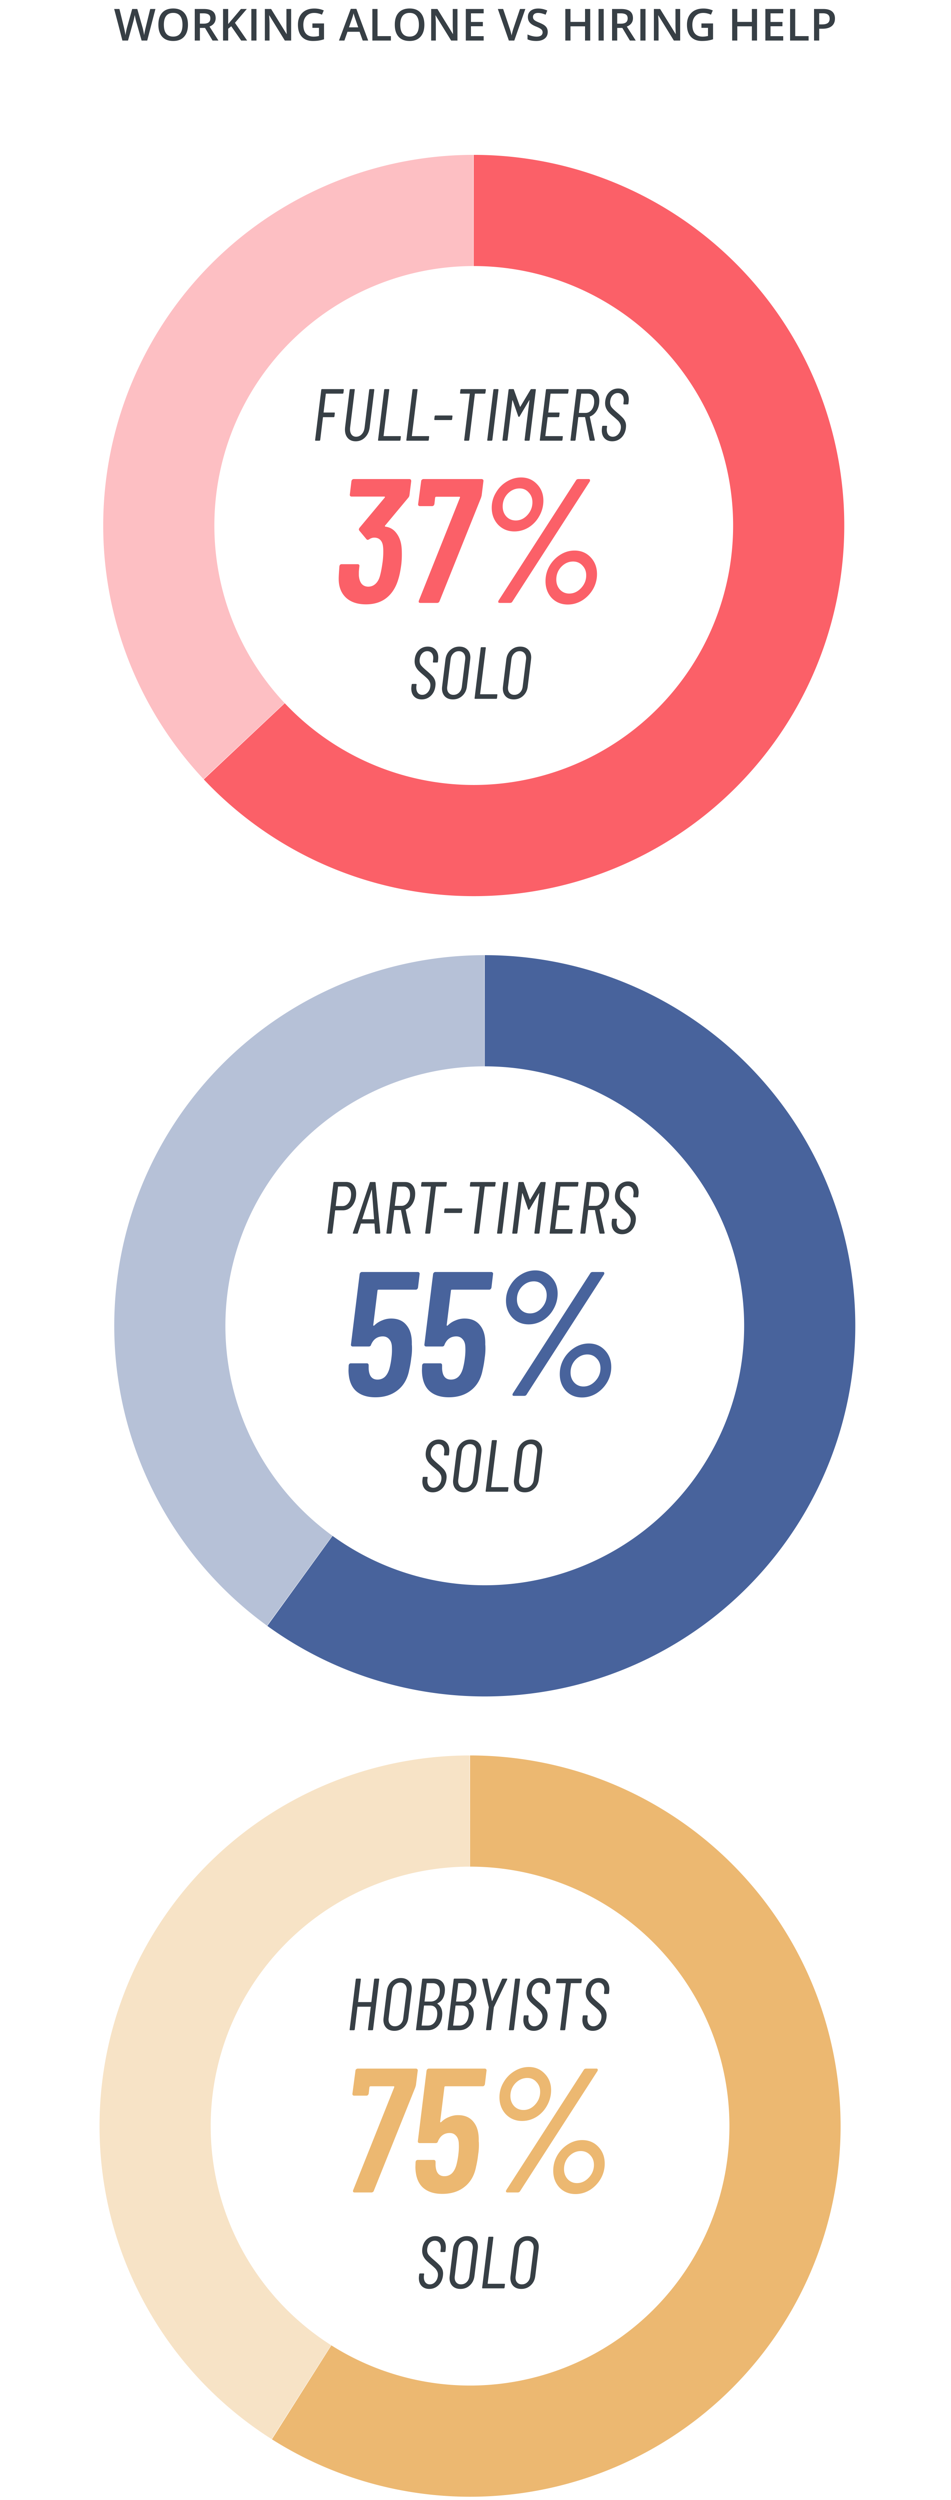 <?xml version="1.0" encoding="utf-8"?>
<svg xmlns="http://www.w3.org/2000/svg" width="258" height="678" fill="none">
  <path d="M39.938 11h-1.524l-1.453-5.11c-.063-.222-.14-.542-.234-.96-.094-.422-.15-.715-.17-.88-.04.25-.104.575-.194.973-.086.399-.158.696-.216.891L34.728 11h-1.523l-1.107-4.29-1.125-4.276h1.43l1.224 4.992c.191.8.328 1.508.41 2.12.043-.331.108-.702.194-1.112.085-.41.163-.743.234-.996l1.394-5.004h1.389l1.43 5.027c.137.465.281 1.16.433 2.086.059-.559.2-1.27.422-2.133l1.219-4.98h1.418L39.937 11Zm11.056-4.295c0 1.395-.35 2.479-1.049 3.252-.695.773-1.681 1.16-2.959 1.16-1.293 0-2.287-.383-2.982-1.148-.691-.77-1.037-1.862-1.037-3.276 0-1.414.348-2.5 1.043-3.257.699-.758 1.695-1.137 2.988-1.137 1.274 0 2.258.385 2.953 1.154.696.77 1.043 1.854 1.043 3.252Zm-6.539 0c0 1.055.213 1.856.639 2.402.425.543 1.056.815 1.892.815.832 0 1.46-.27 1.881-.809.426-.539.639-1.342.639-2.408 0-1.05-.211-1.848-.633-2.39-.418-.544-1.043-.815-1.875-.815-.84 0-1.475.271-1.904.814-.426.543-.639 1.34-.639 2.391Zm9.78-.287h.972c.652 0 1.125-.121 1.418-.363.293-.242.44-.602.44-1.078 0-.485-.159-.832-.475-1.043-.317-.211-.793-.317-1.43-.317h-.926v2.801Zm0 1.16V11h-1.401V2.434h2.42c1.105 0 1.924.207 2.455.62.531.415.797 1.04.797 1.876 0 1.066-.555 1.826-1.664 2.279L59.262 11h-1.594l-2.05-3.422h-1.384ZM67.048 11h-1.623l-2.69-3.879-.826.674V11h-1.4V2.434h1.4v4.09a53.1 53.1 0 0 1 1.143-1.354l2.314-2.736h1.594a544.493 544.493 0 0 1-3.217 3.755L67.05 11Zm1.136 0V2.434h1.4V11h-1.4Zm10.805 0h-1.717l-4.212-6.826h-.047l.029.38c.055.727.082 1.391.082 1.993V11h-1.272V2.434h1.7l4.2 6.79h.036a38.9 38.9 0 0 1-.047-.978 34.224 34.224 0 0 1-.035-1.324V2.434h1.283V11Zm5.766-4.646h3.152v4.3a9.1 9.1 0 0 1-1.488.358c-.473.07-.984.105-1.535.105-1.297 0-2.297-.383-3-1.148-.703-.77-1.055-1.854-1.055-3.252 0-1.38.397-2.457 1.19-3.235.793-.78 1.884-1.171 3.275-1.171.894 0 1.742.171 2.543.515l-.492 1.166a4.948 4.948 0 0 0-2.086-.48c-.914 0-1.637.287-2.168.861-.531.574-.797 1.36-.797 2.356 0 1.046.238 1.843.715 2.39.48.543 1.17.815 2.068.815.453 0 .938-.057 1.453-.17v-2.21h-1.775v-1.2ZM98.402 11l-.855-2.379h-3.275L93.434 11h-1.477l3.205-8.602h1.523L99.892 11h-1.489Zm-1.224-3.586-.803-2.332a17.513 17.513 0 0 1-.457-1.477c-.106.48-.26 1.006-.463 1.577l-.773 2.232h2.496ZM101.02 11V2.434h1.401v7.365h3.627V11h-5.028Zm14.11-4.295c0 1.395-.35 2.479-1.049 3.252-.695.773-1.682 1.16-2.959 1.16-1.293 0-2.287-.383-2.982-1.148-.692-.77-1.037-1.862-1.037-3.276 0-1.414.347-2.5 1.042-3.257.7-.758 1.696-1.137 2.989-1.137 1.273 0 2.258.385 2.953 1.154.695.77 1.043 1.854 1.043 3.252Zm-6.539 0c0 1.055.213 1.856.638 2.402.426.543 1.057.815 1.893.815.832 0 1.459-.27 1.881-.809.426-.539.639-1.342.639-2.408 0-1.05-.211-1.848-.633-2.39-.418-.544-1.043-.815-1.875-.815-.84 0-1.475.271-1.905.814-.425.543-.638 1.34-.638 2.391ZM124.107 11h-1.716l-4.213-6.826h-.047l.029.38c.055.727.082 1.391.082 1.993V11h-1.271V2.434h1.699l4.201 6.79h.035c-.008-.09-.023-.415-.047-.978a34.98 34.98 0 0 1-.035-1.324V2.434h1.283V11Zm7.108 0h-4.846V2.434h4.846v1.183h-3.445V5.95h3.228v1.172h-3.228v2.69h3.445V11Zm9.855-8.566h1.453l-3 8.566h-1.476l-2.988-8.566h1.441l1.787 5.326c.094.254.193.582.299.984.105.399.174.695.205.89.051-.296.129-.64.234-1.03.106-.391.192-.68.258-.868l1.787-5.302Zm7.524 6.24c0 .762-.276 1.36-.826 1.793-.551.433-1.311.65-2.28.65-.968 0-1.761-.15-2.379-.451V9.342a6.49 6.49 0 0 0 1.243.433c.441.106.851.159 1.23.159.555 0 .963-.106 1.225-.317a1.03 1.03 0 0 0 .398-.85c0-.32-.121-.591-.363-.814-.242-.223-.742-.486-1.5-.79-.781-.317-1.332-.679-1.653-1.085-.32-.406-.48-.894-.48-1.465 0-.715.254-1.277.762-1.687.508-.41 1.189-.615 2.045-.615.82 0 1.636.18 2.449.539l-.445 1.142c-.762-.32-1.442-.48-2.04-.48-.453 0-.796.1-1.031.299a.964.964 0 0 0-.351.779c0 .223.047.414.14.574.094.156.248.305.463.445.215.141.602.327 1.16.557.629.262 1.09.506 1.383.732.293.227.508.483.645.768.136.285.205.621.205 1.008ZM160.125 11h-1.406V7.139h-3.949V11h-1.401V2.434h1.401v3.503h3.949V2.434h1.406V11Zm2.256 0V2.434h1.4V11h-1.4Zm5.068-4.582h.973c.652 0 1.125-.121 1.418-.363.293-.242.439-.602.439-1.078 0-.485-.158-.832-.474-1.043-.317-.211-.793-.317-1.43-.317h-.926v2.801Zm0 1.16V11h-1.4V2.434h2.42c1.105 0 1.924.207 2.455.62.531.415.797 1.04.797 1.876 0 1.066-.555 1.826-1.664 2.279l2.42 3.791h-1.594l-2.051-3.422h-1.383ZM173.725 11V2.434h1.4V11h-1.4Zm10.804 0h-1.717L178.6 4.174h-.047l.029.38c.055.727.082 1.391.082 1.993V11h-1.271V2.434h1.699l4.201 6.79h.035c-.008-.09-.023-.415-.047-.978a34.98 34.98 0 0 1-.035-1.324V2.434h1.283V11Zm5.766-4.646h3.152v4.3a9.072 9.072 0 0 1-1.488.358c-.473.07-.984.105-1.535.105-1.297 0-2.297-.383-3-1.148-.703-.77-1.055-1.854-1.055-3.252 0-1.38.397-2.457 1.19-3.235.793-.78 1.884-1.171 3.275-1.171.895 0 1.742.171 2.543.515l-.492 1.166c-.696-.32-1.391-.48-2.086-.48-.914 0-1.637.287-2.168.861-.531.574-.797 1.36-.797 2.356 0 1.046.238 1.843.715 2.39.48.543 1.17.815 2.068.815.453 0 .938-.057 1.453-.17v-2.21h-1.775v-1.2ZM205.383 11h-1.406V7.139h-3.95V11h-1.4V2.434h1.4v3.503h3.95V2.434h1.406V11Zm7.101 0h-4.845V2.434h4.845v1.183h-3.445V5.95h3.229v1.172h-3.229v2.69h3.445V11Zm1.858 0V2.434h1.4v7.365h3.627V11h-5.027Zm12.176-5.977c0 .895-.293 1.58-.879 2.057-.586.477-1.42.715-2.502.715h-.891V11h-1.4V2.434h2.466c1.071 0 1.872.218 2.403.656.535.437.803 1.082.803 1.933Zm-4.272 1.594h.744c.719 0 1.246-.125 1.582-.375.336-.25.504-.64.504-1.172 0-.492-.15-.86-.451-1.101-.301-.242-.77-.364-1.406-.364h-.973v3.012Z" fill="#373F45"/>
  <path d="M108.972 148.787c.032.352.048.912.048 1.68 0 .8-.048 1.664-.144 2.592-.224 1.696-.496 3.04-.816 4.032-.64 2.176-1.696 3.856-3.168 5.04-1.472 1.184-3.344 1.776-5.616 1.776-2.304 0-4.112-.608-5.424-1.824-1.312-1.248-1.968-2.944-1.968-5.088 0-.608.064-1.744.192-3.408.064-.384.272-.576.624-.576h4.32c.16 0 .288.048.384.144.096.096.128.24.096.432a36.378 36.378 0 0 0-.144 1.44v1.008c.064.96.304 1.712.72 2.256.448.544 1.056.816 1.824.816.736 0 1.376-.24 1.92-.72.576-.512.992-1.232 1.248-2.16.256-.896.496-2.144.72-3.744.128-.928.192-1.888.192-2.88 0-.544-.016-.944-.048-1.2-.064-.832-.304-1.472-.72-1.92-.416-.448-.976-.672-1.68-.672-.448 0-.896.144-1.344.432-.32.224-.576.224-.768 0l-1.92-2.304c-.096-.16-.144-.272-.144-.336 0-.128.064-.288.192-.48l6.816-8.16c.064-.064.08-.128.048-.192s-.096-.096-.192-.096h-8.832a.519.519 0 0 1-.384-.144c-.096-.128-.128-.272-.096-.432l.432-3.6a.73.73 0 0 1 .192-.384.597.597 0 0 1 .432-.192h15.072c.352 0 .528.192.528.576l-.48 3.792a1.355 1.355 0 0 1-.336.72l-6.24 7.488c-.128.16-.112.272.048.336 1.28.16 2.304.784 3.072 1.872.8 1.088 1.248 2.448 1.344 4.08Zm5.092 14.736c-.416 0-.56-.208-.432-.624l11.136-27.888c.064-.192.016-.288-.144-.288h-6.288c-.128 0-.224.08-.288.24l-.192 1.728a.837.837 0 0 1-.24.432.519.519 0 0 1-.384.144h-3.312a.519.519 0 0 1-.384-.144.52.52 0 0 1-.096-.432l.816-6.192c0-.16.064-.288.192-.384a.597.597 0 0 1 .432-.192h15.792c.16 0 .288.064.384.192.096.096.128.224.096.384l-.48 3.888c-.064.256-.128.48-.192.672l-11.232 27.984a.604.604 0 0 1-.24.336.702.702 0 0 1-.432.144h-4.512Zm25.482-19.392c-1.76 0-3.232-.608-4.416-1.824-1.152-1.248-1.728-2.784-1.728-4.608 0-1.44.368-2.784 1.104-4.032.736-1.28 1.712-2.288 2.928-3.024 1.248-.768 2.56-1.152 3.936-1.152 1.728 0 3.168.608 4.32 1.824 1.152 1.184 1.728 2.672 1.728 4.464a8.406 8.406 0 0 1-1.104 4.176 8.303 8.303 0 0 1-2.88 3.072c-1.216.736-2.512 1.104-3.888 1.104Zm-3.936 19.392c-.224 0-.368-.064-.432-.192-.032-.128 0-.288.096-.48l20.976-32.544c.128-.256.368-.384.72-.384h2.736c.192 0 .304.064.336.192.064.128.048.288-.048.48l-20.976 32.544c-.128.256-.368.384-.72.384h-2.688Zm4.32-22.368c1.216 0 2.272-.496 3.168-1.488.896-.992 1.344-2.144 1.344-3.456 0-1.056-.336-1.936-1.008-2.64-.64-.736-1.456-1.104-2.448-1.104-1.248 0-2.336.48-3.264 1.44-.896.96-1.344 2.112-1.344 3.456 0 1.088.336 2 1.008 2.736.672.704 1.52 1.056 2.544 1.056Zm14.112 22.8c-1.76 0-3.216-.592-4.368-1.776-1.12-1.216-1.68-2.736-1.68-4.56 0-1.472.352-2.832 1.056-4.08a8.699 8.699 0 0 1 2.928-3.072c1.216-.768 2.512-1.152 3.888-1.152 1.76 0 3.216.608 4.368 1.824 1.152 1.216 1.728 2.736 1.728 4.56a8.145 8.145 0 0 1-1.104 4.128 8.829 8.829 0 0 1-2.928 3.024c-1.216.736-2.512 1.104-3.888 1.104Zm.384-2.976c1.216 0 2.288-.496 3.216-1.488.928-.992 1.392-2.144 1.392-3.456 0-1.056-.336-1.936-1.008-2.64-.672-.736-1.52-1.104-2.544-1.104-1.216 0-2.288.48-3.216 1.44-.896.96-1.344 2.112-1.344 3.456 0 1.088.336 2 1.008 2.736.672.704 1.504 1.056 2.496 1.056Z" fill="#FB6068"/>
  <path d="M93.173 106.563a.293.293 0 0 1-.08.14.192.192 0 0 1-.14.06h-4.46a.182.182 0 0 0-.08.02c-.013.014-.02.034-.02.06l-.6 4.96c-.013.014-.013.034 0 .06.013.014.033.02.06.02h2.82c.133 0 .187.067.16.2l-.1.86c-.026.134-.1.2-.22.2h-2.82c-.053 0-.08.027-.08.08l-.74 6.1a.293.293 0 0 1-.08.14.192.192 0 0 1-.14.06h-1c-.133 0-.187-.066-.16-.2l1.66-13.6c.027-.133.1-.2.22-.2h5.72c.12 0 .18.067.18.2l-.1.84Zm3.312 13.12c-.893 0-1.6-.286-2.12-.86-.52-.573-.78-1.353-.78-2.34 0-.12.014-.34.04-.66l1.24-10.1c.027-.133.1-.2.22-.2h1c.134 0 .187.067.16.2l-1.26 10.26c-.013.107-.02.26-.02.46 0 .6.147 1.087.44 1.46.293.36.7.54 1.22.54.587 0 1.087-.226 1.5-.68.427-.453.687-1.046.78-1.78l1.26-10.26c.027-.133.1-.2.22-.2h1c.053 0 .093.02.12.06.04.04.053.087.04.14l-1.24 10.1c-.133 1.16-.553 2.094-1.26 2.8a3.487 3.487 0 0 1-2.56 1.06Zm6.238-.16c-.133 0-.186-.066-.16-.2l1.66-13.6c.027-.133.1-.2.22-.2h1c.054 0 .094.02.12.06.04.04.054.087.04.14l-1.54 12.48c0 .054.027.08.08.08h4.44c.134 0 .187.067.16.2l-.1.84c0 .054-.02.1-.06.14a.216.216 0 0 1-.16.06h-5.7Zm7.676 0c-.133 0-.186-.066-.16-.2l1.66-13.6c.027-.133.1-.2.22-.2h1c.054 0 .094.02.12.06.04.04.054.087.04.14l-1.54 12.48c0 .054.027.08.08.08h4.44c.134 0 .187.067.16.2l-.1.84c0 .054-.02.1-.06.14a.216.216 0 0 1-.16.06h-5.7Zm7.596-5.6c-.12 0-.18-.066-.18-.2l.1-.84c.013-.053.04-.1.08-.14.04-.04.087-.06.14-.06h4.44c.067 0 .113.02.14.06a.14.14 0 0 1 .04.14l-.1.84c-.027.134-.1.2-.22.2h-4.44Zm13.634-8.4c.12 0 .18.067.18.2l-.12.84c0 .054-.02.1-.06.14a.19.19 0 0 1-.14.06h-2.56a.185.185 0 0 0-.08.02.085.085 0 0 0-.02.06l-1.52 12.48a.29.29 0 0 1-.08.14.19.19 0 0 1-.14.06h-1c-.133 0-.186-.066-.16-.2l1.52-12.48c.014-.013.014-.026 0-.04-.013-.026-.033-.04-.06-.04h-2.4a.217.217 0 0 1-.16-.06.172.172 0 0 1-.02-.14l.1-.84c.027-.133.1-.2.22-.2h6.5Zm.723 14c-.133 0-.186-.066-.16-.2l1.66-13.6c.027-.133.1-.2.22-.2h1c.054 0 .094.02.12.06.04.04.054.087.04.14l-1.66 13.6a.29.29 0 0 1-.08.14.19.19 0 0 1-.14.06h-1Zm11.581-13.86c.053-.093.14-.14.26-.14h1c.066 0 .113.02.14.06a.14.14 0 0 1 .04.14l-1.68 13.6c0 .054-.02.1-.06.14a.217.217 0 0 1-.16.06h-.98c-.12 0-.18-.066-.18-.2l1.32-10.72c.013-.04.006-.06-.02-.06-.014 0-.034.014-.06.04l-2.56 4.32c-.04.094-.107.14-.2.14-.12 0-.187-.046-.201-.14l-1.499-4.3c-.014-.026-.034-.04-.06-.04-.014 0-.027.02-.04.06l-1.3 10.7a.3.3 0 0 1-.08.14.192.192 0 0 1-.14.06h-1c-.134 0-.187-.066-.16-.2l1.66-13.6c.026-.133.1-.2.22-.2h1.02c.12 0 .186.047.2.14l1.66 4.62c0 .027.013.04.04.04.026 0 .046-.013.06-.04l2.76-4.62Zm10.217.9c0 .054-.02.1-.06.14a.192.192 0 0 1-.14.06h-4.5a.182.182 0 0 0-.08.02.085.085 0 0 0-.02.06l-.6 4.96c-.013.014-.013.034 0 .06.013.014.033.02.06.02h2.84c.133 0 .187.067.16.2l-.1.86c-.027.134-.1.2-.22.2h-2.84c-.053 0-.08.027-.08.08l-.62 4.98c0 .054.027.08.08.08h4.5c.133 0 .187.067.16.2l-.1.84c-.027.134-.1.2-.22.2h-5.76c-.133 0-.187-.066-.16-.2l1.66-13.6c.027-.133.1-.2.22-.2h5.76c.12 0 .18.067.18.2l-.12.84Zm6.02 12.96c-.106 0-.18-.053-.22-.16l-1.22-6.18c0-.04-.02-.06-.06-.06h-1.7a.163.163 0 0 0-.06.02.085.085 0 0 0-.02.06l-.74 6.12a.29.29 0 0 1-.08.14.19.19 0 0 1-.14.06h-1c-.133 0-.186-.066-.16-.2l1.66-13.6c.027-.133.1-.2.22-.2h3.2c.84 0 1.507.287 2 .86.494.574.74 1.34.74 2.3 0 .147-.013.38-.04.7-.106.867-.38 1.614-.82 2.24-.44.627-.986 1.067-1.64 1.32-.053.014-.08.047-.08.1l1.36 6.26v.04c0 .12-.066.18-.2.18h-1Zm-2.4-12.76a.185.185 0 0 0-.08.02.085.085 0 0 0-.02.06l-.62 5.06c0 .027.007.047.02.06.014.014.027.02.04.02h1.76c.587 0 1.094-.233 1.52-.7.427-.48.687-1.113.78-1.9.014-.12.02-.286.02-.5 0-.653-.153-1.166-.46-1.54-.293-.386-.7-.58-1.22-.58h-1.74Zm8.311 12.92c-.853 0-1.54-.266-2.06-.8-.507-.533-.76-1.253-.76-2.16 0-.12.013-.313.04-.58l.06-.46c.027-.133.1-.2.22-.2h.94c.067 0 .113.02.14.06.04.04.053.087.04.14l-.06.4c-.013.094-.02.227-.02.4 0 .6.147 1.08.44 1.44.293.347.687.52 1.18.52.547 0 1.02-.206 1.42-.62.413-.413.667-.96.76-1.64.013-.093.02-.22.02-.38 0-.36-.08-.68-.24-.96a2.99 2.99 0 0 0-.56-.78 22.808 22.808 0 0 0-1.16-1.04c-.533-.44-.953-.82-1.26-1.14a4.238 4.238 0 0 1-.76-1.1c-.2-.426-.3-.913-.3-1.46 0-.12.013-.313.04-.58.133-1.04.52-1.86 1.16-2.46.653-.613 1.447-.92 2.38-.92.88 0 1.573.274 2.08.82.507.534.76 1.254.76 2.16 0 .134-.013.347-.04.64l-.06.5c-.027.134-.1.2-.22.2h-.96c-.12 0-.18-.066-.18-.2l.06-.52c.027-.213.04-.366.04-.46 0-.586-.147-1.046-.44-1.38-.293-.346-.687-.52-1.18-.52-.533 0-.987.194-1.36.58-.373.374-.607.907-.7 1.6-.013.094-.02.227-.02.4 0 .48.133.9.4 1.26.267.347.753.82 1.46 1.42.627.534 1.1.967 1.42 1.3.333.32.587.667.76 1.04.187.374.28.807.28 1.3 0 .107-.013.294-.04.56-.133 1.094-.547 1.974-1.24 2.64-.693.654-1.52.98-2.48.98ZM114.401 189.687c-.853 0-1.54-.266-2.06-.8-.506-.533-.76-1.253-.76-2.16 0-.12.014-.313.04-.58l.06-.46c.027-.133.1-.2.22-.2h.94c.067 0 .114.02.14.06.04.04.054.087.04.14l-.06.4c-.013.094-.02.227-.02.4 0 .6.147 1.08.44 1.44.294.347.687.52 1.18.52.547 0 1.02-.206 1.42-.62.414-.413.667-.96.76-1.64.014-.093.02-.22.02-.38 0-.36-.08-.68-.24-.96a2.966 2.966 0 0 0-.56-.78 22.368 22.368 0 0 0-1.16-1.04c-.533-.44-.953-.82-1.26-1.14a4.263 4.263 0 0 1-.76-1.1c-.2-.426-.3-.913-.3-1.46 0-.12.014-.313.04-.58.134-1.04.52-1.86 1.16-2.46.654-.613 1.447-.92 2.38-.92.88 0 1.574.274 2.08.82.507.534.76 1.254.76 2.16 0 .134-.013.347-.04.64l-.06.5c-.026.134-.1.2-.22.2h-.96c-.12 0-.18-.066-.18-.2l.06-.52c.027-.213.04-.366.04-.46 0-.586-.146-1.046-.44-1.38-.293-.346-.686-.52-1.18-.52-.533 0-.986.194-1.36.58-.373.374-.606.907-.7 1.6-.013.094-.02.227-.02.4 0 .48.134.9.4 1.26.267.347.754.82 1.46 1.42.627.534 1.1.967 1.42 1.3.334.32.587.667.76 1.04.187.374.28.807.28 1.3 0 .107-.013.294-.04.56-.133 1.094-.546 1.974-1.24 2.64-.693.654-1.52.98-2.48.98Zm8.466 0c-.906 0-1.626-.266-2.16-.8-.533-.546-.8-1.273-.8-2.18 0-.106.014-.28.04-.52l.9-7.32c.134-1.04.547-1.88 1.24-2.52.707-.653 1.554-.98 2.54-.98.907 0 1.627.267 2.16.8.547.534.82 1.247.82 2.14 0 .107-.013.294-.04.56l-.9 7.32c-.133 1.054-.553 1.9-1.26 2.54-.693.64-1.54.96-2.54.96Zm.14-1.24c.6 0 1.107-.2 1.52-.6.427-.413.68-.94.76-1.58l.92-7.46c.014-.08.02-.186.02-.32 0-.56-.16-1.013-.48-1.36-.32-.346-.746-.52-1.28-.52-.573 0-1.066.207-1.48.62-.413.4-.66.927-.74 1.58l-.92 7.46c-.013.08-.02.2-.02.36 0 .547.154.987.46 1.32.307.334.72.5 1.24.5Zm5.908 1.08c-.133 0-.187-.066-.16-.2l1.66-13.6c.027-.133.1-.2.22-.2h1c.053 0 .093.02.12.06a.14.14 0 0 1 .04.14l-1.54 12.48c0 .054.027.08.08.08h4.44c.133 0 .187.067.16.2l-.1.84c0 .054-.02.1-.06.14a.216.216 0 0 1-.16.06h-5.7Zm10.456.16c-.907 0-1.627-.266-2.16-.8-.533-.546-.8-1.273-.8-2.18 0-.106.013-.28.04-.52l.9-7.32c.133-1.04.547-1.88 1.24-2.52.707-.653 1.553-.98 2.54-.98.907 0 1.627.267 2.16.8.547.534.82 1.247.82 2.14 0 .107-.013.294-.04.56l-.9 7.32c-.133 1.054-.553 1.9-1.26 2.54-.693.64-1.54.96-2.54.96Zm.14-1.24c.6 0 1.107-.2 1.52-.6.427-.413.68-.94.76-1.58l.92-7.46c.013-.08.02-.186.02-.32 0-.56-.16-1.013-.48-1.36-.32-.346-.747-.52-1.28-.52-.573 0-1.067.207-1.48.62-.413.4-.66.927-.74 1.58l-.92 7.46c-.013.08-.02.2-.02.36 0 .547.153.987.46 1.32.307.334.72.5 1.24.5Z" fill="#373F45"/>
  <path d="M128.504 42a100.52 100.52 0 0 1 100.166 91.815 100.517 100.517 0 0 1-37.876 87.624 100.523 100.523 0 0 1-135.507-10.056l21.971-20.658a70.365 70.365 0 0 0 115.857-20.281 70.374 70.374 0 0 0-5.789-66.571 70.375 70.375 0 0 0-58.816-31.716L128.504 42Z" fill="#FB6068"/>
  <path d="M55.218 211.309A100.524 100.524 0 0 1 128.386 42l.042 30.157A70.367 70.367 0 0 0 77.21 190.674L55.22 211.309Z" fill="#FDBFC3"/>
  <path d="M111.729 364.654c.032.224.048.576.048 1.056 0 .864-.064 1.696-.192 2.496a28.305 28.305 0 0 1-.576 3.36c-.448 2.368-1.488 4.192-3.12 5.472-1.6 1.28-3.616 1.92-6.048 1.92-2.304 0-4.096-.608-5.376-1.824-1.248-1.216-1.888-3.04-1.92-5.472l.048-1.344c.064-.384.272-.576.624-.576h4.272c.352 0 .528.192.528.576v.864c.096 1.984.896 2.976 2.4 2.976.768 0 1.424-.24 1.968-.72.544-.512.96-1.248 1.248-2.208a20.2 20.2 0 0 0 .576-3.072c.128-.992.16-2.016.096-3.072-.064-.832-.32-1.472-.768-1.92-.416-.48-.976-.72-1.68-.72-1.472 0-2.528.736-3.168 2.208-.096.352-.304.528-.624.528h-4.368a.519.519 0 0 1-.384-.144.52.52 0 0 1-.096-.432l2.352-19.056a.73.73 0 0 1 .192-.384.597.597 0 0 1 .432-.192h15.168c.16 0 .288.064.384.192.096.096.128.224.096.384l-.432 3.648a.837.837 0 0 1-.24.432.519.519 0 0 1-.384.144h-10.128c-.064 0-.128.032-.192.096-.032.032-.048.08-.048.144l-1.152 9.36c0 .192.096.224.288.096a6.067 6.067 0 0 1 2.064-1.344 6.134 6.134 0 0 1 2.496-.528c1.856 0 3.264.624 4.224 1.872.992 1.216 1.456 2.944 1.392 5.184Zm19.922 0c.032.224.048.576.048 1.056 0 .864-.064 1.696-.192 2.496a28.305 28.305 0 0 1-.576 3.36c-.448 2.368-1.488 4.192-3.12 5.472-1.6 1.28-3.616 1.92-6.048 1.92-2.304 0-4.096-.608-5.376-1.824-1.248-1.216-1.888-3.04-1.92-5.472l.048-1.344c.064-.384.272-.576.624-.576h4.272c.352 0 .528.192.528.576v.864c.096 1.984.896 2.976 2.4 2.976.768 0 1.424-.24 1.968-.72.544-.512.96-1.248 1.248-2.208a20.2 20.2 0 0 0 .576-3.072c.128-.992.16-2.016.096-3.072-.064-.832-.32-1.472-.768-1.92-.416-.48-.976-.72-1.68-.72-1.472 0-2.528.736-3.168 2.208-.096.352-.304.528-.624.528h-4.368a.519.519 0 0 1-.384-.144.52.52 0 0 1-.096-.432l2.352-19.056a.73.73 0 0 1 .192-.384.597.597 0 0 1 .432-.192h15.168c.16 0 .288.064.384.192.096.096.128.224.096.384l-.432 3.648a.837.837 0 0 1-.24.432.519.519 0 0 1-.384.144h-10.128c-.064 0-.128.032-.192.096-.032.032-.048.08-.048.144l-1.152 9.36c0 .192.096.224.288.096a6.067 6.067 0 0 1 2.064-1.344 6.134 6.134 0 0 1 2.496-.528c1.856 0 3.264.624 4.224 1.872.992 1.216 1.456 2.944 1.392 5.184Zm11.762-5.472c-1.76 0-3.232-.608-4.416-1.824-1.152-1.248-1.728-2.784-1.728-4.608 0-1.44.368-2.784 1.104-4.032.736-1.28 1.712-2.288 2.928-3.024 1.248-.768 2.56-1.152 3.936-1.152 1.728 0 3.168.608 4.32 1.824 1.152 1.184 1.728 2.672 1.728 4.464a8.406 8.406 0 0 1-1.104 4.176 8.303 8.303 0 0 1-2.88 3.072c-1.216.736-2.512 1.104-3.888 1.104Zm-3.936 19.392c-.224 0-.368-.064-.432-.192-.032-.128 0-.288.096-.48l20.976-32.544c.128-.256.368-.384.72-.384h2.736c.192 0 .304.064.336.192.064.128.048.288-.048.48l-20.976 32.544c-.128.256-.368.384-.72.384h-2.688Zm4.32-22.368c1.216 0 2.272-.496 3.168-1.488.896-.992 1.344-2.144 1.344-3.456 0-1.056-.336-1.936-1.008-2.64-.64-.736-1.456-1.104-2.448-1.104-1.248 0-2.336.48-3.264 1.44-.896.96-1.344 2.112-1.344 3.456 0 1.088.336 2 1.008 2.736.672.704 1.52 1.056 2.544 1.056Zm14.112 22.8c-1.76 0-3.216-.592-4.368-1.776-1.12-1.216-1.68-2.736-1.68-4.56 0-1.472.352-2.832 1.056-4.08a8.699 8.699 0 0 1 2.928-3.072c1.216-.768 2.512-1.152 3.888-1.152 1.76 0 3.216.608 4.368 1.824 1.152 1.216 1.728 2.736 1.728 4.56a8.145 8.145 0 0 1-1.104 4.128 8.829 8.829 0 0 1-2.928 3.024c-1.216.736-2.512 1.104-3.888 1.104Zm.384-2.976c1.216 0 2.288-.496 3.216-1.488.928-.992 1.392-2.144 1.392-3.456 0-1.056-.336-1.936-1.008-2.64-.672-.736-1.52-1.104-2.544-1.104-1.216 0-2.288.48-3.216 1.44-.896.96-1.344 2.112-1.344 3.456 0 1.088.336 2 1.008 2.736.672.704 1.504 1.056 2.496 1.056Z" fill="#48639C"/>
  <path d="M93.885 320.554c.84 0 1.507.287 2 .86.493.574.74 1.347.74 2.32 0 .147-.013.38-.04.7-.146 1.147-.546 2.074-1.2 2.78-.653.694-1.447 1.04-2.38 1.04h-2c-.053 0-.08.027-.08.08l-.74 6.04a.294.294 0 0 1-.08.14.192.192 0 0 1-.14.06h-1c-.133 0-.187-.066-.16-.2l1.66-13.62c.027-.133.1-.2.22-.2h3.2Zm-.98 6.54c.6 0 1.107-.24 1.52-.72.427-.48.687-1.12.78-1.92.027-.24.04-.42.04-.54 0-.653-.153-1.166-.46-1.54-.306-.386-.713-.58-1.22-.58h-1.76c-.04 0-.073.027-.1.08l-.62 5.14c0 .054.02.08.06.08h1.76Zm9.067 7.48c-.133 0-.2-.06-.2-.18l-.18-2.48c0-.053-.027-.08-.08-.08h-3.52a.182.182 0 0 0-.08.02c-.013.014-.02.034-.02.06l-.8 2.48c-.04.12-.12.18-.24.18h-.98c-.067 0-.113-.02-.14-.06-.027-.04-.027-.093 0-.16l4.58-13.6c.027-.12.1-.18.22-.18h1.18c.12 0 .18.06.18.18l1.28 13.6c0 .147-.067.22-.2.22h-1Zm-3.68-3.98c0 .054.02.08.06.08h3.06c.04 0 .06-.026.06-.08l-.58-7.86c0-.04-.007-.06-.02-.06-.013 0-.033.02-.06.06l-2.52 7.86Zm11.929 3.98c-.106 0-.18-.053-.22-.16l-1.22-6.18c0-.04-.02-.06-.06-.06h-1.7a.163.163 0 0 0-.06.02.085.085 0 0 0-.02.06l-.74 6.12a.29.29 0 0 1-.08.14.19.19 0 0 1-.14.06h-1c-.133 0-.186-.066-.16-.2l1.66-13.6c.027-.133.1-.2.22-.2h3.2c.84 0 1.507.287 2 .86.494.574.74 1.34.74 2.3 0 .147-.013.38-.04.7-.106.867-.38 1.614-.82 2.24-.44.627-.986 1.067-1.64 1.32-.053.014-.08.047-.08.1l1.36 6.26v.04c0 .12-.066.18-.2.18h-1Zm-2.4-12.76a.185.185 0 0 0-.08.02.085.085 0 0 0-.02.06l-.62 5.06c0 .027.007.047.02.06.014.014.027.02.04.02h1.76c.587 0 1.094-.233 1.52-.7.427-.48.687-1.113.78-1.9.014-.12.02-.286.02-.5 0-.653-.153-1.166-.46-1.54-.293-.386-.7-.58-1.22-.58h-1.74Zm13.234-1.24c.12 0 .18.067.18.2l-.12.84c0 .054-.02.1-.06.14a.192.192 0 0 1-.14.06h-2.56a.182.182 0 0 0-.08.02.085.085 0 0 0-.02.06l-1.52 12.48a.29.29 0 0 1-.08.14.192.192 0 0 1-.14.06h-1c-.133 0-.187-.066-.16-.2l1.52-12.48c.013-.013.013-.026 0-.04-.013-.026-.033-.04-.06-.04h-2.4a.216.216 0 0 1-.16-.06.168.168 0 0 1-.02-.14l.1-.84c.027-.133.1-.2.22-.2h6.5Zm-.392 8.4c-.12 0-.18-.066-.18-.2l.1-.84c.013-.053.04-.1.08-.14.04-.04.087-.06.14-.06h4.44c.067 0 .113.02.14.06.04.04.053.087.04.14l-.1.84c-.027.134-.1.2-.22.2h-4.44Zm13.634-8.4c.12 0 .18.067.18.2l-.12.84c0 .054-.02.1-.06.14a.19.19 0 0 1-.14.06h-2.56a.185.185 0 0 0-.08.02.085.085 0 0 0-.02.06l-1.52 12.48a.29.29 0 0 1-.08.14.19.19 0 0 1-.14.06h-1c-.133 0-.186-.066-.16-.2l1.52-12.48c.014-.013.014-.026 0-.04-.013-.026-.033-.04-.06-.04h-2.4a.217.217 0 0 1-.16-.06.172.172 0 0 1-.02-.14l.1-.84c.027-.133.1-.2.22-.2h6.5Zm.723 14c-.133 0-.186-.066-.16-.2l1.66-13.6c.027-.133.1-.2.22-.2h1c.054 0 .094.02.12.06.04.04.054.087.04.14l-1.66 13.6a.29.29 0 0 1-.08.14.19.19 0 0 1-.14.06h-1Zm11.58-13.86c.054-.093.14-.14.26-.14h1c.067 0 .114.02.14.06.04.04.054.087.04.14l-1.68 13.6c0 .054-.02.1-.06.14a.216.216 0 0 1-.16.06h-.98c-.12 0-.18-.066-.18-.2l1.32-10.72c.014-.04.007-.06-.02-.06-.013 0-.033.014-.06.04l-2.56 4.32c-.04.094-.106.14-.2.14-.12 0-.186-.046-.2-.14l-1.5-4.3c-.013-.026-.033-.04-.06-.04-.013 0-.026.02-.04.06l-1.3 10.7a.29.29 0 0 1-.08.14.19.19 0 0 1-.14.06h-1c-.133 0-.186-.066-.16-.2l1.66-13.6c.027-.133.1-.2.22-.2h1.02c.12 0 .187.047.2.14l1.66 4.62c0 .027.014.04.04.04.027 0 .047-.013.06-.04l2.76-4.62Zm10.218.9c0 .054-.02.1-.06.14a.192.192 0 0 1-.14.06h-4.5a.182.182 0 0 0-.08.02.085.085 0 0 0-.02.06l-.6 4.96c-.013.014-.013.034 0 .06.013.014.033.02.06.02h2.84c.133 0 .187.067.16.2l-.1.86c-.027.134-.1.2-.22.2h-2.84c-.053 0-.08.027-.08.08l-.62 4.98c0 .054.027.08.08.08h4.5c.133 0 .187.067.16.2l-.1.84c-.027.134-.1.2-.22.2h-5.76c-.133 0-.187-.066-.16-.2l1.66-13.6c.027-.133.1-.2.22-.2h5.76c.12 0 .18.067.18.2l-.12.84Zm6.02 12.96c-.106 0-.18-.053-.22-.16l-1.22-6.18c0-.04-.02-.06-.06-.06h-1.7a.163.163 0 0 0-.06.02.085.085 0 0 0-.02.06l-.74 6.12a.29.29 0 0 1-.08.14.19.19 0 0 1-.14.06h-1c-.133 0-.186-.066-.16-.2l1.66-13.6c.027-.133.1-.2.22-.2h3.2c.84 0 1.507.287 2 .86.494.574.74 1.34.74 2.3 0 .147-.013.38-.04.7-.106.867-.38 1.614-.82 2.24-.44.627-.986 1.067-1.64 1.32-.053.014-.08.047-.08.1l1.36 6.26v.04c0 .12-.066.18-.2.18h-1Zm-2.4-12.76a.185.185 0 0 0-.08.02.085.085 0 0 0-.02.06l-.62 5.06c0 .027.007.047.02.06.014.014.027.02.04.02h1.76c.587 0 1.094-.233 1.52-.7.427-.48.687-1.113.78-1.9.014-.12.02-.286.02-.5 0-.653-.153-1.166-.46-1.54-.293-.386-.7-.58-1.22-.58h-1.74Zm8.311 12.92c-.853 0-1.54-.266-2.06-.8-.507-.533-.76-1.253-.76-2.16 0-.12.013-.313.04-.58l.06-.46c.027-.133.1-.2.22-.2h.94c.067 0 .113.02.14.06a.14.14 0 0 1 .04.14l-.06.4c-.013.094-.02.227-.02.4 0 .6.147 1.08.44 1.44.293.347.687.52 1.18.52.547 0 1.02-.206 1.42-.62.413-.413.667-.96.76-1.64.013-.093.02-.22.02-.38 0-.36-.08-.68-.24-.96a2.99 2.99 0 0 0-.56-.78 22.808 22.808 0 0 0-1.16-1.04c-.533-.44-.953-.82-1.26-1.14a4.238 4.238 0 0 1-.76-1.1c-.2-.426-.3-.913-.3-1.46 0-.12.013-.313.04-.58.133-1.04.52-1.86 1.16-2.46.653-.613 1.447-.92 2.38-.92.88 0 1.573.274 2.08.82.507.534.76 1.254.76 2.16 0 .134-.013.347-.04.64l-.06.5c-.027.134-.1.2-.22.2h-.96c-.12 0-.18-.066-.18-.2l.06-.52c.027-.213.04-.366.04-.46 0-.586-.147-1.046-.44-1.38-.293-.346-.687-.52-1.18-.52-.533 0-.987.194-1.36.58-.373.374-.607.907-.7 1.6-.013.094-.02.227-.02.4 0 .48.133.9.4 1.26.267.347.753.82 1.46 1.42.627.534 1.1.967 1.42 1.3.333.32.587.667.76 1.04.187.374.28.807.28 1.3 0 .107-.013.294-.04.56-.133 1.094-.547 1.974-1.24 2.64-.693.654-1.52.98-2.48.98ZM117.401 404.734c-.853 0-1.54-.266-2.06-.8-.506-.533-.76-1.253-.76-2.16 0-.12.014-.313.04-.58l.06-.46c.027-.133.1-.2.22-.2h.94c.067 0 .114.02.14.06.04.04.054.087.04.14l-.06.4c-.013.094-.02.227-.02.4 0 .6.147 1.08.44 1.44.294.347.687.52 1.18.52.547 0 1.02-.206 1.42-.62.414-.413.667-.96.76-1.64.014-.093.02-.22.02-.38 0-.36-.08-.68-.24-.96a2.966 2.966 0 0 0-.56-.78 22.368 22.368 0 0 0-1.16-1.04c-.533-.44-.953-.82-1.26-1.14a4.263 4.263 0 0 1-.76-1.1c-.2-.426-.3-.913-.3-1.46 0-.12.014-.313.04-.58.134-1.04.52-1.86 1.16-2.46.654-.613 1.447-.92 2.38-.92.88 0 1.574.274 2.08.82.507.534.76 1.254.76 2.16 0 .134-.013.347-.04.64l-.06.5c-.026.134-.1.2-.22.2h-.96c-.12 0-.18-.066-.18-.2l.06-.52c.027-.213.04-.366.04-.46 0-.586-.146-1.046-.44-1.38-.293-.346-.686-.52-1.18-.52-.533 0-.986.194-1.36.58-.373.374-.606.907-.7 1.6-.013.094-.02.227-.02.4 0 .48.134.9.4 1.26.267.347.754.82 1.46 1.42.627.534 1.1.967 1.42 1.3.334.32.587.667.76 1.04.187.374.28.807.28 1.3 0 .107-.013.294-.04.56-.133 1.094-.546 1.974-1.24 2.64-.693.654-1.52.98-2.48.98Zm8.466 0c-.906 0-1.626-.266-2.16-.8-.533-.546-.8-1.273-.8-2.18 0-.106.014-.28.04-.52l.9-7.32c.134-1.04.547-1.88 1.24-2.52.707-.653 1.554-.98 2.54-.98.907 0 1.627.267 2.16.8.547.534.82 1.247.82 2.14 0 .107-.013.294-.04.56l-.9 7.32c-.133 1.054-.553 1.9-1.26 2.54-.693.64-1.54.96-2.54.96Zm.14-1.24c.6 0 1.107-.2 1.52-.6.427-.413.68-.94.76-1.58l.92-7.46c.014-.08.02-.186.02-.32 0-.56-.16-1.013-.48-1.36-.32-.346-.746-.52-1.28-.52-.573 0-1.066.207-1.48.62-.413.4-.66.927-.74 1.58l-.92 7.46c-.013.08-.02.2-.02.36 0 .547.154.987.46 1.32.307.334.72.5 1.24.5Zm5.908 1.08c-.133 0-.187-.066-.16-.2l1.66-13.6c.027-.133.1-.2.22-.2h1c.053 0 .093.02.12.06.04.04.053.087.04.14l-1.54 12.48c0 .054.027.08.08.08h4.44c.133 0 .187.067.16.2l-.1.84c0 .054-.02.1-.06.14a.216.216 0 0 1-.16.06h-5.7Zm10.456.16c-.907 0-1.627-.266-2.16-.8-.533-.546-.8-1.273-.8-2.18 0-.106.013-.28.04-.52l.9-7.32c.133-1.04.547-1.88 1.24-2.52.707-.653 1.553-.98 2.54-.98.907 0 1.627.267 2.16.8.547.534.82 1.247.82 2.14 0 .107-.013.294-.04.56l-.9 7.32c-.133 1.054-.553 1.9-1.26 2.54-.693.64-1.54.96-2.54.96Zm.14-1.24c.6 0 1.107-.2 1.52-.6.427-.413.68-.94.76-1.58l.92-7.46c.013-.08.02-.186.02-.32 0-.56-.16-1.013-.48-1.36-.32-.346-.747-.52-1.28-.52-.573 0-1.067.207-1.48.62-.413.4-.66.927-.74 1.58l-.92 7.46c-.013.08-.02.2-.02.36 0 .547.153.987.46 1.32.307.334.72.5 1.24.5Z" fill="#373F45"/>
  <path d="M131.495 259.047a100.522 100.522 0 0 1 99.299 84.745 100.532 100.532 0 0 1-28.142 86.806A100.526 100.526 0 0 1 72.52 440.963l17.698-24.418a70.365 70.365 0 0 0 108.235-35.273 70.362 70.362 0 0 0-10.027-63.086 70.373 70.373 0 0 0-56.925-28.982l-.006-30.157Z" fill="#48639C"/>
  <path d="M72.44 440.904a100.525 100.525 0 0 1 58.937-181.857l.042 30.157a70.367 70.367 0 0 0-41.257 127.3l-17.723 24.4Z" fill="#B6C1D7"/>
  <path d="M127.504 476.094a100.535 100.535 0 0 1 44.922 10.585 100.537 100.537 0 0 1 53.976 71.819 100.52 100.52 0 0 1-63.25 112.119 100.533 100.533 0 0 1-89.382-9.054l16.126-25.484a70.36 70.36 0 0 0 62.568 6.338 70.367 70.367 0 0 0-24.954-136.166l-.006-30.157Z" fill="#ECB871"/>
  <path d="M73.685 661.509a100.527 100.527 0 0 1-6.607-165.212 100.529 100.529 0 0 1 60.307-20.203l.042 30.157a70.364 70.364 0 0 0-67.492 50.792 70.368 70.368 0 0 0 29.902 78.998l-16.152 25.468Z" fill="#F7E3C6"/>
  <path d="M96.238 594.621c-.416 0-.56-.208-.432-.624l11.136-27.888c.064-.192.016-.288-.144-.288h-6.288c-.128 0-.224.08-.288.24l-.192 1.728a.836.836 0 0 1-.24.432.519.519 0 0 1-.384.144h-3.312a.519.519 0 0 1-.384-.144.52.52 0 0 1-.096-.432l.816-6.192c0-.16.064-.288.192-.384a.597.597 0 0 1 .432-.192h15.792c.16 0 .288.064.384.192.096.096.128.224.096.384l-.48 3.888c-.064.256-.128.48-.192.672l-11.232 27.984a.604.604 0 0 1-.24.336.702.702 0 0 1-.432.144h-4.512Zm33.641-13.92c.032.224.048.576.048 1.056 0 .864-.064 1.696-.192 2.496a28.305 28.305 0 0 1-.576 3.36c-.448 2.368-1.488 4.192-3.12 5.472-1.6 1.28-3.616 1.92-6.048 1.92-2.304 0-4.096-.608-5.376-1.824-1.248-1.216-1.888-3.04-1.92-5.472l.048-1.344c.064-.384.272-.576.624-.576h4.272c.352 0 .528.192.528.576v.864c.096 1.984.896 2.976 2.4 2.976.768 0 1.424-.24 1.968-.72.544-.512.96-1.248 1.248-2.208a20.2 20.2 0 0 0 .576-3.072c.128-.992.16-2.016.096-3.072-.064-.832-.32-1.472-.768-1.92-.416-.48-.976-.72-1.68-.72-1.472 0-2.528.736-3.168 2.208-.096.352-.304.528-.624.528h-4.368a.519.519 0 0 1-.384-.144c-.096-.128-.128-.272-.096-.432l2.352-19.056a.73.73 0 0 1 .192-.384.597.597 0 0 1 .432-.192h15.168c.16 0 .288.064.384.192.096.096.128.224.096.384l-.432 3.648a.837.837 0 0 1-.24.432.519.519 0 0 1-.384.144h-10.128c-.064 0-.128.032-.192.096-.032.032-.048.08-.048.144l-1.152 9.36c0 .192.096.224.288.096a6.067 6.067 0 0 1 2.064-1.344 6.134 6.134 0 0 1 2.496-.528c1.856 0 3.264.624 4.224 1.872.992 1.216 1.456 2.944 1.392 5.184Zm11.762-5.472c-1.76 0-3.232-.608-4.416-1.824-1.152-1.248-1.728-2.784-1.728-4.608 0-1.44.368-2.784 1.104-4.032.736-1.28 1.712-2.288 2.928-3.024 1.248-.768 2.56-1.152 3.936-1.152 1.728 0 3.168.608 4.32 1.824 1.152 1.184 1.728 2.672 1.728 4.464a8.406 8.406 0 0 1-1.104 4.176 8.303 8.303 0 0 1-2.88 3.072c-1.216.736-2.512 1.104-3.888 1.104Zm-3.936 19.392c-.224 0-.368-.064-.432-.192-.032-.128 0-.288.096-.48l20.976-32.544c.128-.256.368-.384.72-.384h2.736c.192 0 .304.064.336.192.064.128.048.288-.048.48l-20.976 32.544c-.128.256-.368.384-.72.384h-2.688Zm4.32-22.368c1.216 0 2.272-.496 3.168-1.488.896-.992 1.344-2.144 1.344-3.456 0-1.056-.336-1.936-1.008-2.64-.64-.736-1.456-1.104-2.448-1.104-1.248 0-2.336.48-3.264 1.44-.896.96-1.344 2.112-1.344 3.456 0 1.088.336 2 1.008 2.736.672.704 1.52 1.056 2.544 1.056Zm14.112 22.8c-1.76 0-3.216-.592-4.368-1.776-1.12-1.216-1.68-2.736-1.68-4.56 0-1.472.352-2.832 1.056-4.08a8.699 8.699 0 0 1 2.928-3.072c1.216-.768 2.512-1.152 3.888-1.152 1.76 0 3.216.608 4.368 1.824 1.152 1.216 1.728 2.736 1.728 4.56a8.145 8.145 0 0 1-1.104 4.128 8.829 8.829 0 0 1-2.928 3.024c-1.216.736-2.512 1.104-3.888 1.104Zm.384-2.976c1.216 0 2.288-.496 3.216-1.488.928-.992 1.392-2.144 1.392-3.456 0-1.056-.336-1.936-1.008-2.64-.672-.736-1.52-1.104-2.544-1.104-1.216 0-2.288.48-3.216 1.44-.896.96-1.344 2.112-1.344 3.456 0 1.088.336 2 1.008 2.736.672.704 1.504 1.056 2.496 1.056Z" fill="#ECB871"/>
  <path d="M101.496 536.821c.014-.053.04-.1.08-.14.04-.04.087-.06.14-.06h1c.134 0 .187.067.16.2l-1.66 13.6c-.026.133-.1.2-.22.2h-1c-.053 0-.1-.02-.14-.06a.168.168 0 0 1-.02-.14l.74-6.1c.014-.013.014-.027 0-.04-.013-.027-.033-.04-.06-.04h-3.46c-.053 0-.08.027-.08.08l-.74 6.1a.298.298 0 0 1-.08.14.192.192 0 0 1-.14.06h-1c-.133 0-.186-.067-.16-.2l1.66-13.6c.027-.133.1-.2.22-.2h1c.054 0 .094.02.12.06a.14.14 0 0 1 .04.14l-.74 6.08c-.013.013-.013.033 0 .06.014.013.034.02.06.02h3.46c.054 0 .08-.027.08-.08l.74-6.08Zm5.481 13.96c-.907 0-1.627-.267-2.16-.8-.534-.547-.8-1.273-.8-2.18 0-.107.013-.28.04-.52l.9-7.32c.133-1.04.546-1.88 1.24-2.52.706-.653 1.553-.98 2.54-.98.906 0 1.626.267 2.16.8.546.533.82 1.247.82 2.14 0 .107-.014.293-.04.56l-.9 7.32c-.134 1.053-.554 1.9-1.26 2.54-.694.64-1.54.96-2.54.96Zm.14-1.24c.6 0 1.106-.2 1.52-.6.426-.413.68-.94.76-1.58l.92-7.46c.013-.08.02-.187.02-.32 0-.56-.16-1.013-.48-1.36-.32-.347-.747-.52-1.28-.52a2.02 2.02 0 0 0-1.48.62c-.414.4-.66.927-.74 1.58l-.92 7.46c-.014.08-.02.2-.02.36 0 .547.153.987.46 1.32.306.333.72.5 1.24.5Zm12.827-2.72c-.146 1.2-.58 2.133-1.3 2.8-.706.667-1.586 1-2.64 1h-2.98c-.133 0-.186-.067-.16-.2l1.66-13.6c.027-.133.1-.2.22-.2h2.8c1 0 1.774.26 2.32.78.56.52.84 1.267.84 2.24 0 .133-.013.347-.04.64-.173 1.493-.84 2.513-2 3.06-.026.013-.04.027-.04.04 0 .013.007.027.02.04.894.587 1.34 1.5 1.34 2.74 0 .12-.013.34-.04.66Zm-4.08-8.96a.185.185 0 0 0-.08.02c-.013.013-.02.033-.02.06l-.58 4.82c-.013.013-.013.033 0 .06.014.013.034.02.06.02h1.54c.774 0 1.387-.26 1.84-.78.467-.533.7-1.26.7-2.18 0-.64-.173-1.133-.52-1.48-.333-.36-.806-.54-1.42-.54h-1.52Zm.18 11.5c.694 0 1.26-.233 1.7-.7.454-.48.734-1.147.84-2 .027-.267.04-.453.04-.56 0-.693-.166-1.227-.5-1.6-.32-.387-.786-.58-1.4-.58h-1.62c-.053 0-.08.027-.08.08l-.64 5.28c-.013.013-.013.033 0 .06.014.013.034.02.06.02h1.6Zm12.455-2.54c-.147 1.2-.58 2.133-1.3 2.8-.707.667-1.587 1-2.64 1h-2.98c-.133 0-.187-.067-.16-.2l1.66-13.6c.027-.133.1-.2.22-.2h2.8c1 0 1.773.26 2.32.78.56.52.84 1.267.84 2.24 0 .133-.013.347-.04.64-.173 1.493-.84 2.513-2 3.06-.027.013-.04.027-.04.04 0 .013.007.027.02.04.893.587 1.34 1.5 1.34 2.74 0 .12-.013.34-.04.66Zm-4.08-8.96a.182.182 0 0 0-.08.02c-.013.013-.02.033-.02.06l-.58 4.82c-.013.013-.013.033 0 .06.013.013.033.02.06.02h1.54c.773 0 1.387-.26 1.84-.78.467-.533.7-1.26.7-2.18 0-.64-.173-1.133-.52-1.48-.333-.36-.807-.54-1.42-.54h-1.52Zm.18 11.5c.693 0 1.26-.233 1.7-.7.453-.48.733-1.147.84-2 .027-.267.04-.453.04-.56 0-.693-.167-1.227-.5-1.6-.32-.387-.787-.58-1.4-.58h-1.62c-.053 0-.08.027-.08.08l-.64 5.28c-.013.013-.013.033 0 .06.013.013.033.02.06.02h1.6Zm7.438 1.24c-.133 0-.187-.067-.16-.2l.72-5.98v-.04c.013-.027.013-.047 0-.06l-1.78-7.46v-.06c0-.12.06-.18.18-.18h1.06c.04 0 .08.013.12.04.04.027.067.067.08.12l1.18 5.86c.013.027.033.04.06.04.027 0 .047-.013.06-.04l2.62-5.86c.067-.107.153-.16.26-.16h1.04c.067 0 .107.027.12.08.027.04.027.093 0 .16l-3.58 7.46a.135.135 0 0 0-.04.1l-.72 5.98a.296.296 0 0 1-.08.14.192.192 0 0 1-.14.06h-1Zm6.183.02c-.134 0-.187-.067-.16-.2l1.66-13.6c.026-.133.1-.2.22-.2h1c.053 0 .093.02.12.06.04.04.053.087.04.14l-1.66 13.6a.304.304 0 0 1-.08.14.192.192 0 0 1-.14.06h-1Zm6.58.16c-.854 0-1.54-.267-2.06-.8-.507-.533-.76-1.253-.76-2.16 0-.12.013-.313.04-.58l.06-.46c.026-.133.1-.2.22-.2h.94c.066 0 .113.02.14.06a.14.14 0 0 1 .04.14l-.06.4c-.014.093-.02.227-.02.4 0 .6.146 1.08.44 1.44.293.347.686.52 1.18.52.546 0 1.02-.207 1.42-.62.413-.413.666-.96.76-1.64.013-.093.02-.22.02-.38 0-.36-.08-.68-.24-.96a3.013 3.013 0 0 0-.56-.78 22.763 22.763 0 0 0-1.16-1.04c-.534-.44-.954-.82-1.26-1.14a4.255 4.255 0 0 1-.76-1.1c-.2-.427-.3-.913-.3-1.46 0-.12.013-.313.04-.58.133-1.04.52-1.86 1.16-2.46.653-.613 1.446-.92 2.38-.92.88 0 1.573.273 2.08.82.506.533.76 1.253.76 2.16 0 .133-.014.347-.04.64l-.06.5c-.027.133-.1.2-.22.2h-.96c-.12 0-.18-.067-.18-.2l.06-.52c.026-.213.04-.367.04-.46 0-.587-.147-1.047-.44-1.38-.294-.347-.687-.52-1.18-.52-.534 0-.987.193-1.36.58-.374.373-.607.907-.7 1.6-.014.093-.02.227-.02.4 0 .48.133.9.4 1.26.266.347.753.82 1.46 1.42a20.5 20.5 0 0 1 1.42 1.3c.333.32.586.667.76 1.04.186.373.28.807.28 1.3 0 .107-.014.293-.04.56-.134 1.093-.547 1.973-1.24 2.64-.694.653-1.52.98-2.48.98Zm12.872-14.16c.12 0 .18.067.18.2l-.12.84c0 .053-.02.1-.06.14a.19.19 0 0 1-.14.06h-2.56a.185.185 0 0 0-.08.02c-.013.013-.02.033-.02.06l-1.52 12.48a.296.296 0 0 1-.08.14.19.19 0 0 1-.14.06h-1c-.133 0-.186-.067-.16-.2l1.52-12.48c.014-.013.014-.027 0-.04-.013-.027-.033-.04-.06-.04h-2.4a.217.217 0 0 1-.16-.06.172.172 0 0 1-.02-.14l.1-.84c.027-.133.1-.2.22-.2h6.5Zm3.143 14.16c-.853 0-1.54-.267-2.06-.8-.506-.533-.76-1.253-.76-2.16 0-.12.014-.313.04-.58l.06-.46c.027-.133.1-.2.22-.2h.94c.067 0 .114.02.14.06.04.04.054.087.04.14l-.06.4c-.013.093-.02.227-.02.4 0 .6.147 1.08.44 1.44.294.347.687.52 1.18.52.547 0 1.02-.207 1.42-.62.414-.413.667-.96.76-1.64.014-.093.02-.22.02-.38 0-.36-.08-.68-.24-.96a2.966 2.966 0 0 0-.56-.78 21.903 21.903 0 0 0-1.16-1.04c-.533-.44-.953-.82-1.26-1.14a4.28 4.28 0 0 1-.76-1.1c-.2-.427-.3-.913-.3-1.46 0-.12.014-.313.04-.58.134-1.04.52-1.86 1.16-2.46.654-.613 1.447-.92 2.38-.92.88 0 1.574.273 2.08.82.507.533.76 1.253.76 2.16 0 .133-.013.347-.04.64l-.06.5c-.026.133-.1.2-.22.2h-.96c-.12 0-.18-.067-.18-.2l.06-.52a4.14 4.14 0 0 0 .04-.46c0-.587-.146-1.047-.44-1.38-.293-.347-.686-.52-1.18-.52a1.82 1.82 0 0 0-1.36.58c-.373.373-.606.907-.7 1.6-.013.093-.02.227-.02.4 0 .48.134.9.4 1.26.267.347.754.82 1.46 1.42.627.533 1.1.967 1.42 1.3.334.32.587.667.76 1.04.187.373.28.807.28 1.3 0 .107-.013.293-.04.56-.133 1.093-.546 1.973-1.24 2.64-.693.653-1.52.98-2.48.98ZM116.45 620.781c-.853 0-1.54-.267-2.06-.8-.507-.533-.76-1.253-.76-2.16 0-.12.013-.313.04-.58l.06-.46c.027-.133.1-.2.22-.2h.94c.067 0 .113.02.14.06a.14.14 0 0 1 .04.14l-.06.4c-.013.093-.02.227-.02.4 0 .6.147 1.08.44 1.44.293.347.687.52 1.18.52.547 0 1.02-.207 1.42-.62.413-.413.667-.96.76-1.64.013-.093.02-.22.02-.38 0-.36-.08-.68-.24-.96a2.99 2.99 0 0 0-.56-.78 22.325 22.325 0 0 0-1.16-1.04c-.533-.44-.953-.82-1.26-1.14a4.255 4.255 0 0 1-.76-1.1c-.2-.427-.3-.913-.3-1.46 0-.12.013-.313.04-.58.133-1.04.52-1.86 1.16-2.46.653-.613 1.447-.92 2.38-.92.88 0 1.573.273 2.08.82.507.533.76 1.253.76 2.16 0 .133-.013.347-.04.64l-.06.5c-.027.133-.1.2-.22.2h-.96c-.12 0-.18-.067-.18-.2l.06-.52a4.14 4.14 0 0 0 .04-.46c0-.587-.147-1.047-.44-1.38-.293-.347-.687-.52-1.18-.52-.533 0-.987.193-1.36.58-.373.373-.607.907-.7 1.6-.013.093-.02.227-.02.4 0 .48.133.9.4 1.26.267.347.753.82 1.46 1.42.627.533 1.1.967 1.42 1.3.333.32.587.667.76 1.04.187.373.28.807.28 1.3 0 .107-.013.293-.04.56-.133 1.093-.547 1.973-1.24 2.64-.693.653-1.52.98-2.48.98Zm8.466 0c-.907 0-1.627-.267-2.16-.8-.533-.547-.8-1.273-.8-2.18 0-.107.013-.28.04-.52l.9-7.32c.133-1.04.547-1.88 1.24-2.52.707-.653 1.553-.98 2.54-.98.907 0 1.627.267 2.16.8.547.533.82 1.247.82 2.14 0 .107-.013.293-.04.56l-.9 7.32c-.133 1.053-.553 1.9-1.26 2.54-.693.64-1.54.96-2.54.96Zm.14-1.24c.6 0 1.107-.2 1.52-.6.427-.413.68-.94.76-1.58l.92-7.46c.013-.08.02-.187.02-.32 0-.56-.16-1.013-.48-1.36-.32-.347-.747-.52-1.28-.52-.573 0-1.067.207-1.48.62-.413.4-.66.927-.74 1.58l-.92 7.46c-.013.08-.02.2-.02.36 0 .547.153.987.46 1.32.307.333.72.5 1.24.5Zm5.908 1.08c-.134 0-.187-.067-.16-.2l1.66-13.6c.026-.133.1-.2.22-.2h1c.053 0 .093.02.12.06.04.04.053.087.04.14l-1.54 12.48c0 .053.026.08.08.08h4.44c.133 0 .186.067.16.2l-.1.84c0 .053-.02.1-.06.14a.217.217 0 0 1-.16.06h-5.7Zm10.456.16c-.907 0-1.627-.267-2.16-.8-.533-.547-.8-1.273-.8-2.18 0-.107.013-.28.04-.52l.9-7.32c.133-1.04.547-1.88 1.24-2.52.707-.653 1.553-.98 2.54-.98.907 0 1.627.267 2.16.8.547.533.82 1.247.82 2.14 0 .107-.013.293-.04.56l-.9 7.32c-.133 1.053-.553 1.9-1.26 2.54-.693.64-1.54.96-2.54.96Zm.14-1.24c.6 0 1.107-.2 1.52-.6.427-.413.68-.94.76-1.58l.92-7.46c.013-.08.02-.187.02-.32 0-.56-.16-1.013-.48-1.36-.32-.347-.747-.52-1.28-.52-.573 0-1.067.207-1.48.62-.413.4-.66.927-.74 1.58l-.92 7.46c-.013.08-.02.2-.02.36 0 .547.153.987.46 1.32.307.333.72.5 1.24.5Z" fill="#373F45"/>
</svg>